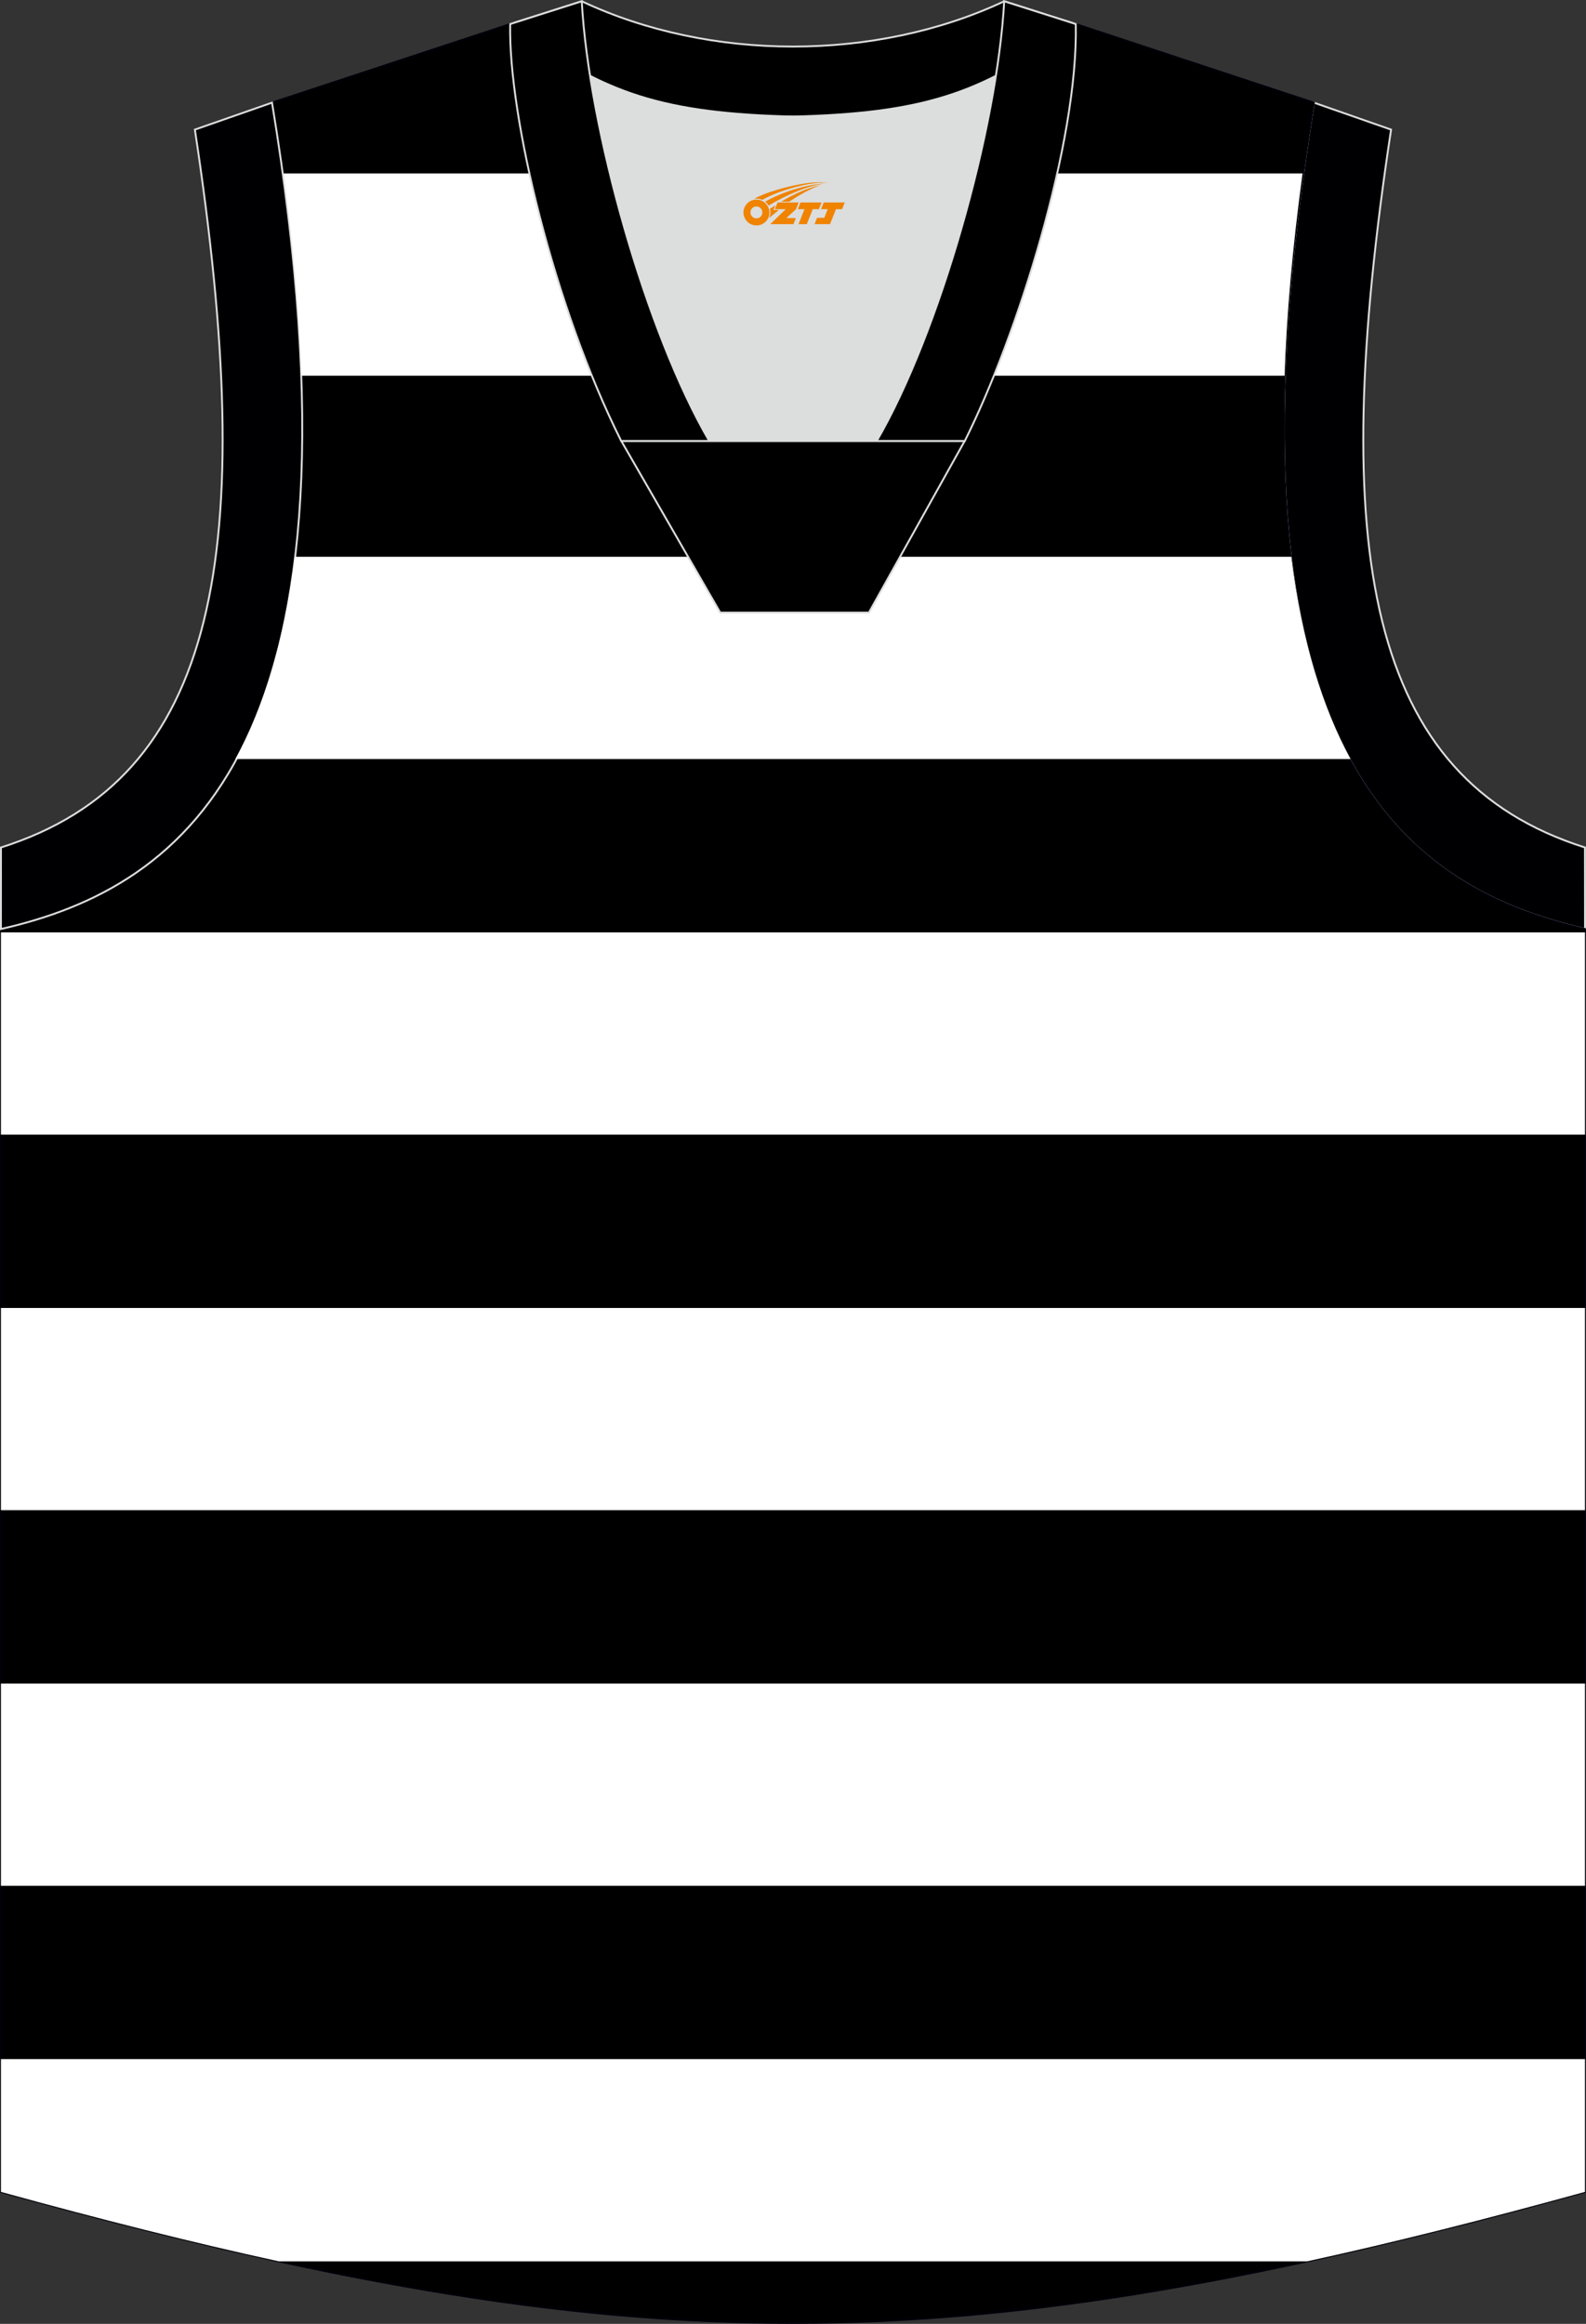 <?xml version="1.0" encoding="utf-8"?>
<!-- Generator: Adobe Illustrator 22.0.0, SVG Export Plug-In . SVG Version: 6.00 Build 0)  -->
<svg xmlns="http://www.w3.org/2000/svg" xmlns:xlink="http://www.w3.org/1999/xlink" version="1.1" id="图层_1" x="0px" y="0px" width="375.9px" height="550.59px" viewBox="0 0 375.9 550.59" enable-background="new 0 0 375.9 550.59" xml:space="preserve">
<rect x="0" y="0" width="375.9" height="550.59" fill="#333333" stroke="none"/>
<g>
	<path fill="#000002" stroke="#DCDDDD" stroke-width="0.447" stroke-miterlimit="22.926" d="M311.42,24.32   c-25.08,152.34,20.33,185.83,64.25,195.79l-0.02-19.32C324.06,184.48,314.46,131,329.7,30.71L311.42,24.32z"/>
	<path fill="#000001" stroke="#000009" stroke-width="0.447" stroke-miterlimit="22.926" d="M187.84,27.62   c-32.54-0.78-44.06-4.9-66.92-21.92L64.47,24.32C89.56,176.66,44.14,210.15,0.22,220.11v299.21   c75.09,20.69,131.41,31.05,187.72,31.05c56.32,0,112.64-10.35,187.72-31.05v-299.2c-43.92-9.96-89.33-43.45-64.25-195.79   L254.97,5.7C232.11,22.73,220.37,26.85,187.84,27.62z"/>
	<path fill="#000002" stroke="#DCDDDD" stroke-width="0.447" stroke-miterlimit="22.926" d="M64.47,24.32   C89.56,176.66,44.14,210.15,0.22,220.11l0.01-19.32C51.83,184.48,61.42,131,46.19,30.71L64.47,24.32z"/>
	<g>
		<path fill="#FFFFFF" d="M67.17,41.1c2.4,17.64,3.78,33.56,4.26,47.92h233.03c0.48-14.36,1.86-30.27,4.26-47.92    C308.72,41.1,67.17,41.1,67.17,41.1z"/>
		<path fill="#FFFFFF" d="M69.84,131.92c-2.49,20.14-7.45,35.77-14.05,47.92H320.1c-6.6-12.15-11.55-27.78-14.04-47.92H69.84z"/>
		<rect x="0.22" y="220.91" fill="#FFFFFF" width="375.44" height="47.91"/>
		<rect x="0.22" y="309.89" fill="#FFFFFF" width="375.44" height="47.91"/>
		<rect x="0.22" y="398.88" fill="#FFFFFF" width="375.44" height="47.92"/>
		<path fill="#FFFFFF" d="M0.22,487.86v31.46c23.62,6.51,45.38,12,65.87,16.46h243.69c20.49-4.46,42.25-9.95,65.88-16.46v-31.46    H0.22z"/>
	</g>
	<path fill="#DCDDDD" d="M168.12,104.51c-12.27-21.06-23.67-57.45-28.27-86.54c12.37,6.3,25.24,8.94,45.87,9.59   c1.82,0.06,2.86,0.05,4.7-0.01c20.49-0.66,33.31-3.31,45.63-9.58c-4.6,29.09-16,65.48-28.27,86.54H168.12z"/>
	<path stroke="#DCDDDD" stroke-width="0.447" stroke-miterlimit="22.926" d="M238.01,0.3l16.18,5.15l-0.54,1.24   c-19.67,14.66-33.21,19.89-63.24,20.86c-1.84,0.06-2.88,0.06-4.69,0.01c-30.53-0.96-44.05-6.28-64.13-21.36l0.39-0.84l15.9-5.06   C168.32,14.61,207.57,14.61,238.01,0.3z"/>
	<path stroke="#DCDDDD" stroke-width="0.447" stroke-miterlimit="22.926" d="M168.12,104.51C153.18,78.89,139.54,30.56,137.88,0.3   l-16.96,5.4c-0.46,21.72,10.36,66.98,26.33,98.81H168.12L168.12,104.51L168.12,104.51z M254.97,5.7l-16.96-5.4   c-1.67,30.26-15.31,78.58-30.24,104.21h20.8h0.08C241.12,79.58,255.57,33.77,254.97,5.7z"/>
	<polygon stroke="#DCDDDD" stroke-width="0.447" stroke-miterlimit="22.926" points="147.27,104.51 228.62,104.51 205.95,145.13    170.7,145.13  "/>
	
</g>
<g id="图层_x0020_1">
	<path fill="#F08300" d="M176.39,51.37c0.416,1.136,1.472,1.984,2.752,2.032c0.144,0,0.304,0,0.448-0.016h0.016   c0.016,0,0.064,0,0.128-0.016c0.032,0,0.048-0.016,0.08-0.016c0.064-0.016,0.144-0.032,0.224-0.048c0.016,0,0.016,0,0.032,0   c0.192-0.048,0.4-0.112,0.576-0.208c0.192-0.096,0.4-0.224,0.608-0.384c0.672-0.56,1.104-1.408,1.104-2.352   c0-0.224-0.032-0.448-0.08-0.672l0,0C182.23,49.49,182.18,49.32,182.1,49.14C181.63,48.05,180.55,47.29,179.28,47.29C177.59,47.29,176.21,48.66,176.21,50.36C176.21,50.71,176.27,51.05,176.39,51.37L176.39,51.37L176.39,51.37z M180.69,50.39L180.69,50.39C180.66,51.17,180,51.77,179.22,51.73C178.43,51.7,177.84,51.05,177.87,50.26c0.032-0.784,0.688-1.376,1.472-1.344   C180.11,48.95,180.72,49.62,180.69,50.39L180.69,50.39z"/>
	<polygon fill="#F08300" points="194.72,47.97 ,194.08,49.56 ,192.64,49.56 ,191.22,53.11 ,189.27,53.11 ,190.67,49.56 ,189.09,49.56    ,189.73,47.97"/>
	<path fill="#F08300" d="M196.69,43.24c-1.008-0.096-3.024-0.144-5.056,0.112c-2.416,0.304-5.152,0.912-7.616,1.664   C181.97,45.62,180.1,46.34,178.75,47.11C178.95,47.08,179.14,47.06,179.33,47.06c0.48,0,0.944,0.112,1.36,0.288   C184.79,45.03,191.99,42.98,196.69,43.24L196.69,43.24L196.69,43.24z"/>
	<path fill="#F08300" d="M182.16,48.71c4-2.368,8.88-4.672,13.488-5.248c-4.608,0.288-10.224,2-14.288,4.304   C181.68,48.02,181.95,48.34,182.16,48.71C182.16,48.71,182.16,48.71,182.16,48.71z"/>
	<polygon fill="#F08300" points="200.21,47.97 ,199.59,49.56 ,198.13,49.56 ,196.72,53.11 ,196.26,53.11 ,194.75,53.11 ,193.06,53.11    ,193.65,51.61 ,195.36,51.61 ,196.18,49.56 ,194.59,49.56 ,195.23,47.97"/>
	<polygon fill="#F08300" points="189.3,47.97 ,188.66,49.56 ,186.37,51.67 ,188.63,51.67 ,188.05,53.11 ,182.56,53.11 ,186.23,49.56    ,183.65,49.56 ,184.29,47.97"/>
	<path fill="#F08300" d="M194.58,43.83c-3.376,0.752-6.464,2.192-9.424,3.952h1.888C189.47,46.21,191.81,44.78,194.58,43.83z    M183.78,48.65C183.15,49.03,183.09,49.08,182.48,49.49c0.064,0.256,0.112,0.544,0.112,0.816c0,0.496-0.112,0.976-0.32,1.392   c0.176-0.16,0.32-0.304,0.432-0.4c0.272-0.24,0.768-0.64,1.6-1.296l0.32-0.256H183.3l0,0L183.78,48.65L183.78,48.65L183.78,48.65z"/>
</g>
</svg>